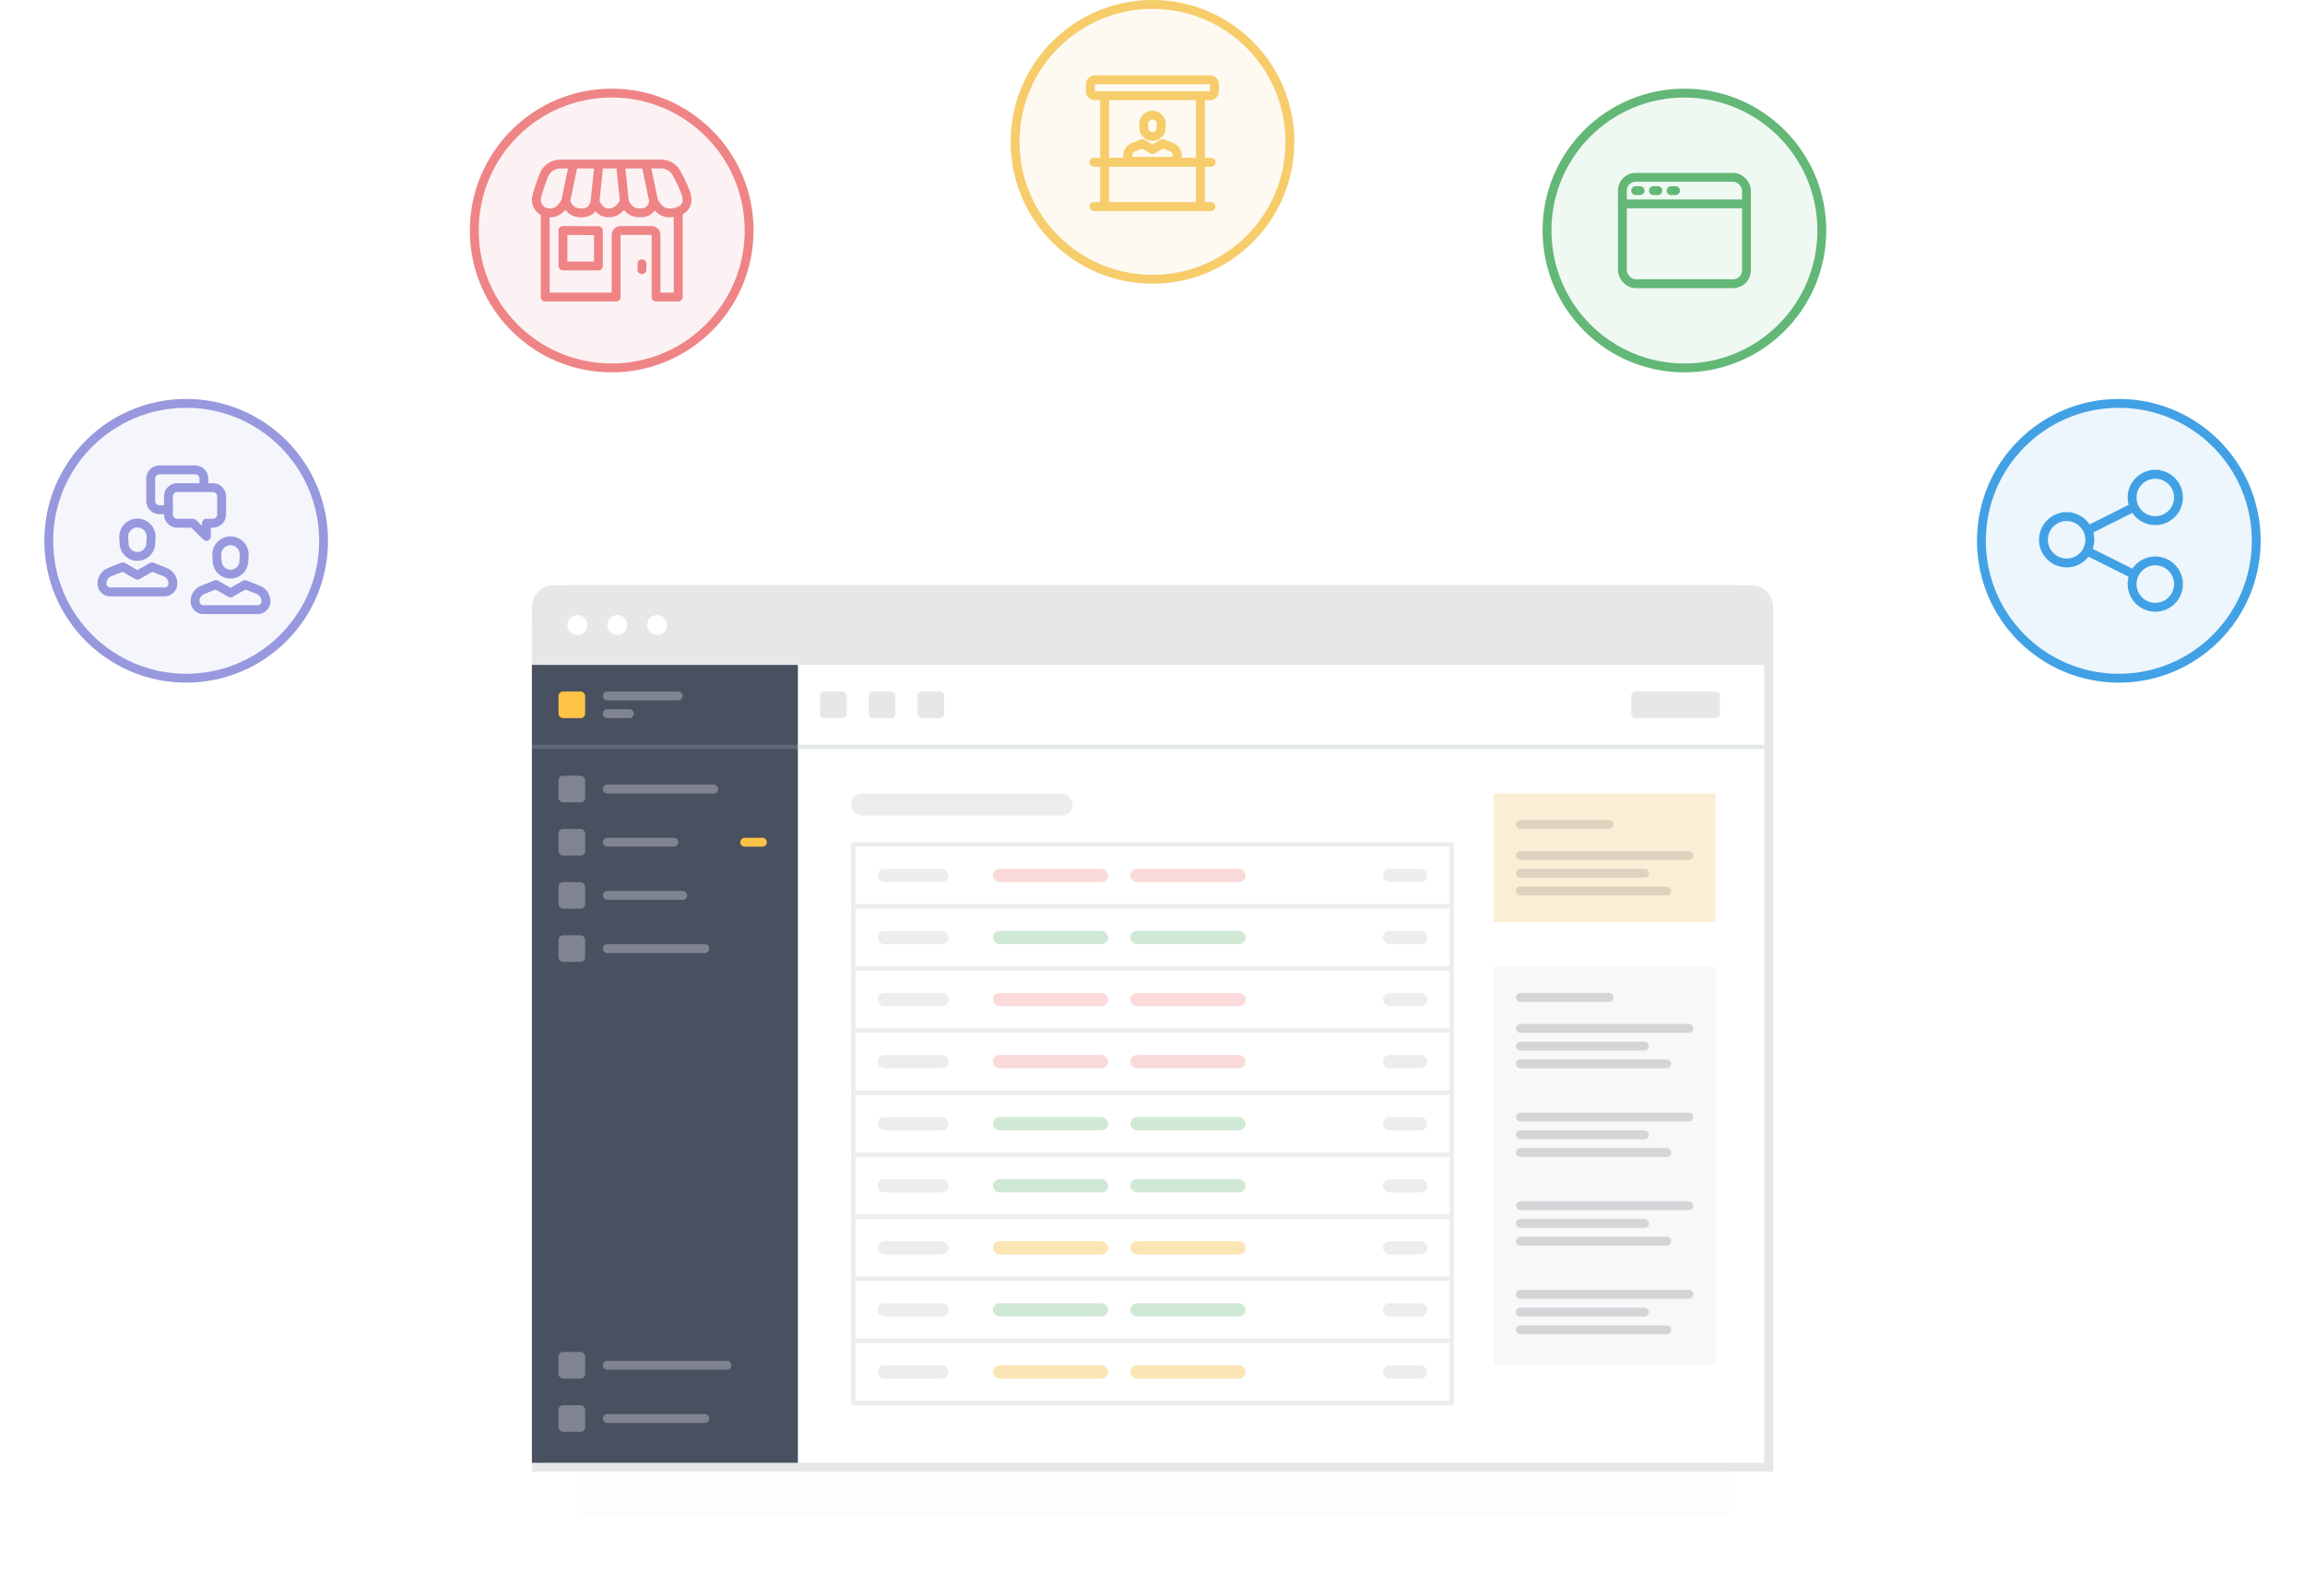 <svg height="360" viewBox="0 0 520 360" width="520" xmlns="http://www.w3.org/2000/svg"><filter id="a" height="131.6%" width="123.1%" x="-11.5%" y="-15.8%"><feGaussianBlur in="SourceGraphic" stdDeviation="10"/></filter><g fill="none" fill-rule="evenodd"><path d="M20 20h240c5.523 0 10 4.477 10 10v179a1 1 0 0 1-1 1H11a1 1 0 0 1-1-1V30c0-5.523 4.477-10 10-10z" fill="#000" fill-rule="nonzero" filter="url(#a)" opacity=".1" transform="translate(120 132)"/><path d="M130 133a9 9 0 0 0-9 9v189h278V142a9 9 0 0 0-9-9z" fill="#fff" fill-rule="nonzero" stroke="#e6e7e8" stroke-width="2"/><path d="M186 156h4a1 1 0 0 1 1 1v4a1 1 0 0 1-1 1h-4a1 1 0 0 1-1-1v-4a1 1 0 0 1 1-1zm11 0h4a1 1 0 0 1 1 1v4a1 1 0 0 1-1 1h-4a1 1 0 0 1-1-1v-4a1 1 0 0 1 1-1zm11 0h4a1 1 0 0 1 1 1v4a1 1 0 0 1-1 1h-4a1 1 0 0 1-1-1v-4a1 1 0 0 1 1-1zm161 0h18a1 1 0 0 1 1 1v4a1 1 0 0 1-1 1h-18a1 1 0 0 1-1-1v-4a1 1 0 0 1 1-1zm-244-24h270a5 5 0 0 1 5 5v12a1 1 0 0 1-1 1H121a1 1 0 0 1-1-1v-12a5 5 0 0 1 5-5z" fill="#e6e7e8" fill-rule="nonzero"/><path d="M120 150h60v180h-60z" fill="#495060"/><path d="M337 179h50v29h-50z" fill="#faeed5"/><path d="M343 186h20m-20 7h38m-38 4h28m-28 4h33" stroke="#ddd3be" stroke-linecap="round" stroke-linejoin="round" stroke-width="2"/><path d="M337 218h50v90h-50z" fill="#f7f8fa"/><path d="M343 225h20m-20 7h38m-38 4h28m-28 4h33m-33 12h38m-38 4h28m-28 4h33m-33 12h38m-38 4h28m-28 4h33m-33 12h38m-38 4h28m-28 4h33" stroke="#d4d5d7" stroke-linecap="round" stroke-linejoin="round" stroke-width="2"/><path d="M120.5 168.5h59" stroke="#5f6778" stroke-linecap="square"/><path d="M180.5 168.5h217" stroke="#e4e9eb" stroke-linecap="square"/><g transform="translate(126 156)"><rect fill="#ffc345" height="6" rx="1" width="6"/><path d="M11 1h16M11 5h5" stroke="#7f8490" stroke-linecap="round" stroke-linejoin="round" stroke-width="2"/></g><g transform="translate(126 175)"><rect fill="#7f8490" height="6" rx="1" width="6"/><path d="M11 3h24" stroke="#7f8490" stroke-linecap="round" stroke-linejoin="round" stroke-width="2"/></g><g transform="translate(126 187)"><rect fill="#7f8490" height="6" rx="1" width="6"/><g stroke-linecap="round" stroke-linejoin="round" stroke-width="2"><path d="M11 3h15" stroke="#7f8490"/><path d="M42 3h4" stroke="#ffc345"/></g></g><g transform="translate(126 199)"><rect fill="#7f8490" height="6" rx="1" width="6"/><path d="M11 3h17" stroke="#7f8490" stroke-linecap="round" stroke-linejoin="round" stroke-width="2"/></g><g transform="translate(126 211)"><rect fill="#7f8490" height="6" rx="1" width="6"/><path d="M11 3h22" stroke="#7f8490" stroke-linecap="round" stroke-linejoin="round" stroke-width="2"/></g><g transform="translate(126 317)"><rect fill="#7f8490" height="6" rx="1" width="6"/><path d="M11 3h22" stroke="#7f8490" stroke-linecap="round" stroke-linejoin="round" stroke-width="2"/></g><g transform="translate(126 305)"><rect fill="#7f8490" height="6" rx="1" width="6"/><path d="M11 3h27" stroke="#7f8490" stroke-linecap="round" stroke-linejoin="round" stroke-width="2"/></g><g fill-rule="nonzero" transform="translate(120 132)"><g fill="#fff"><circle cx="10.25" cy="9" r="2.25"/><circle cx="19.25" cy="9" r="2.25"/><circle cx="28.25" cy="9" r="2.25"/></g><rect fill="#ebedee" height="5" rx="2.5" width="50" x="72" y="47"/><path d="M72.5 58.5h135v14h-135z" fill="#fff" stroke="#ebedee"/><rect fill="#ebedee" height="3" rx="1.5" width="16" x="78" y="64"/><rect fill="#fadada" height="3" rx="1.5" width="26" x="104" y="64"/><rect fill="#fadada" height="3" rx="1.5" width="26" x="135" y="64"/><rect fill="#ebedee" height="3" rx="1.5" width="10" x="192" y="64"/><path d="M72.5 72.5h135v14h-135z" fill="#fff" stroke="#ebedee"/><rect fill="#ebedee" height="3" rx="1.5" width="16" x="78" y="78"/><rect fill="#d0e9d6" height="3" rx="1.5" width="26" x="104" y="78"/><rect fill="#d0e9d6" height="3" rx="1.5" width="26" x="135" y="78"/><rect fill="#ebedee" height="3" rx="1.5" width="10" x="192" y="78"/><path d="M72.5 86.5h135v14h-135z" fill="#fff" stroke="#ebedee"/><rect fill="#ebedee" height="3" rx="1.5" width="16" x="78" y="92"/><rect fill="#fadada" height="3" rx="1.5" width="26" x="104" y="92"/><rect fill="#fadada" height="3" rx="1.5" width="26" x="135" y="92"/><rect fill="#ebedee" height="3" rx="1.5" width="10" x="192" y="92"/><path d="M72.5 100.5h135v14h-135z" fill="#fff" stroke="#ebedee"/><rect fill="#ebedee" height="3" rx="1.5" width="16" x="78" y="106"/><rect fill="#fadada" height="3" rx="1.5" width="26" x="104" y="106"/><rect fill="#fadada" height="3" rx="1.5" width="26" x="135" y="106"/><rect fill="#ebedee" height="3" rx="1.5" width="10" x="192" y="106"/><path d="M72.5 114.5h135v14h-135z" fill="#fff" stroke="#ebedee"/><rect fill="#ebedee" height="3" rx="1.5" width="16" x="78" y="120"/><rect fill="#d0e9d6" height="3" rx="1.5" width="26" x="104" y="120"/><rect fill="#d0e9d6" height="3" rx="1.5" width="26" x="135" y="120"/><rect fill="#ebedee" height="3" rx="1.5" width="10" x="192" y="120"/><path d="M72.5 128.5h135v14h-135z" fill="#fff" stroke="#ebedee"/><rect fill="#ebedee" height="3" rx="1.5" width="16" x="78" y="134"/><rect fill="#d0e9d6" height="3" rx="1.5" width="26" x="104" y="134"/><rect fill="#d0e9d6" height="3" rx="1.5" width="26" x="135" y="134"/><rect fill="#ebedee" height="3" rx="1.5" width="10" x="192" y="134"/><path d="M72.5 142.5h135v14h-135z" fill="#fff" stroke="#ebedee"/><rect fill="#ebedee" height="3" rx="1.5" width="16" x="78" y="148"/><rect fill="#fbe5b4" height="3" rx="1.5" width="26" x="104" y="148"/><rect fill="#fbe5b4" height="3" rx="1.5" width="26" x="135" y="148"/><rect fill="#ebedee" height="3" rx="1.5" width="10" x="192" y="148"/><path d="M72.5 156.5h135v14h-135z" fill="#fff" stroke="#ebedee"/><rect fill="#ebedee" height="3" rx="1.5" width="16" x="78" y="162"/><rect fill="#d0e9d6" height="3" rx="1.5" width="26" x="104" y="162"/><rect fill="#d0e9d6" height="3" rx="1.5" width="26" x="135" y="162"/><rect fill="#ebedee" height="3" rx="1.5" width="10" x="192" y="162"/><path d="M72.5 170.5h135v14h-135z" fill="#fff" stroke="#ebedee"/><rect fill="#ebedee" height="3" rx="1.5" width="16" x="78" y="176"/><rect fill="#fbe5b4" height="3" rx="1.5" width="26" x="104" y="176"/><rect fill="#fbe5b4" height="3" rx="1.5" width="26" x="135" y="176"/><rect fill="#ebedee" height="3" rx="1.5" width="10" x="192" y="176"/></g><g stroke-width="2"><g stroke="#9798de"><circle cx="42" cy="122" fill="#f5f5fc" r="31"/><g stroke-linecap="round" stroke-linejoin="round"><path d="M38 112v4.038a2 2 0 0 0 2 2h3.571l3 2.962v-2.962H48a2 2 0 0 0 2-2V112a2 2 0 0 0-2-2h-8a2 2 0 0 0-2 2z"/><path d="M46 109v-1a2 2 0 0 0-2-2h-8a2 2 0 0 0-2 2v5a2 2 0 0 0 2 2h2"/></g><path d="M48.911 125.288l.09 1.423a3.006 3.006 0 0 0 5.999 0l.089-1.423a3.095 3.095 0 1 0-6.178 0z" stroke-linecap="square"/><path d="M48.706 131.882l-2.958 1.184A2.78 2.78 0 0 0 44 135.647c0 1.04.843 1.882 1.882 1.882h12.236c1.04 0 1.882-.842 1.882-1.882a2.78 2.78 0 0 0-1.748-2.581l-2.958-1.184L52 133.765z" stroke-linecap="round" stroke-linejoin="round"/><path d="M27.911 121.288l.09 1.423a3.006 3.006 0 0 0 5.999 0l.089-1.423a3.095 3.095 0 1 0-6.178 0z" stroke-linecap="square"/><path d="M27.706 127.882l-2.958 1.184A2.78 2.78 0 0 0 23 131.647c0 1.04.843 1.882 1.882 1.882h12.236c1.04 0 1.882-.842 1.882-1.882a2.78 2.78 0 0 0-1.748-2.581l-2.958-1.184L31 129.765z" stroke-linecap="round" stroke-linejoin="round"/></g><g stroke="#ef8486"><circle cx="138" cy="52" fill="#fdf2f3" r="31"/><g stroke-linecap="round" stroke-linejoin="round"><path d="M123 48v19h16V53a1 1 0 0 1 1-1h7a1 1 0 0 1 1 1v14h5V48"/><path d="M127 52v8h8v-7.96zm-.6-14.984L149.113 37a4 4 0 0 1 3.512 2.08c1.583 2.894 2.375 4.883 2.375 5.966 0 1.99-1.78 2.982-3.983 2.982-1.47 0-2.652-.882-3.546-2.647-.297 1.765-1.322 2.647-3.077 2.647s-2.929-.882-3.524-2.647c-.883 1.765-2.058 2.647-3.524 2.647s-2.503-.882-3.11-2.647c-.304 1.765-1.334 2.647-3.089 2.647s-2.932-.882-3.53-2.647c-.873 1.765-2.047 2.647-3.52 2.647-2.211 0-3.097-1.747-3.097-2.982 0-.65.551-2.458 1.653-5.425a4 4 0 0 1 3.747-2.606zm2.982-.016l-1.764 8.382m7.5-8.382l-.883 8.382M139.97 37l.883 8.382M145.706 37l1.765 8.382M144.824 59.5v1.324"/></g></g><g stroke="#f7cc6a"><circle cx="260" cy="32" fill="#fefaf1" r="31"/><path d="M258.006 28.124l.055.856a1.943 1.943 0 0 0 3.878 0l.054-.856a1.998 1.998 0 1 0-3.987 0z" stroke-linecap="square"/><path d="M257.694 32.4l-2.058.833a1.978 1.978 0 0 0-1.236 1.834c0 .736.597 1.333 1.333 1.333h8.534c.736 0 1.333-.597 1.333-1.333 0-.806-.489-1.532-1.236-1.834l-2.058-.833L260 33.733zm15.276-10.8H247a1 1 0 0 1-1-1V19a1 1 0 0 1 1-1h25.989a1 1 0 0 1 1 1.011l-.019 1.6a1 1 0 0 1-1 .989zm-23.77 0v24.8m21.6-24.8v24.8m-24-9.8h26.4m-26.4 10h26.4" stroke-linecap="round" stroke-linejoin="round"/></g><g stroke="#63b777"><circle cx="380" cy="52" fill="#f0f8f2" r="31"/><g transform="translate(365 39)"><rect height="24" rx="3" width="28" x="1" y="1"/><path d="M1 7h28M4 4h1m3 0h1m3 0h1" stroke-linecap="round" stroke-linejoin="round"/></g></g><g stroke="#42a1e5"><circle cx="478" cy="122" fill="#ecf6fc" r="31"/><path d="M486.227 126.545a5.227 5.227 0 1 1 0 10.455 5.227 5.227 0 0 1 0-10.455zm0-19.545a5.227 5.227 0 1 1 0 10.455 5.227 5.227 0 0 1 0-10.455zm-20 9.545a5.227 5.227 0 1 1 0 10.455 5.227 5.227 0 0 1 0-10.455z" stroke-linecap="square"/><path d="M471.227 124.5l10 5m-10-10l10-5" stroke-linecap="round" stroke-linejoin="round"/></g></g></g></svg>